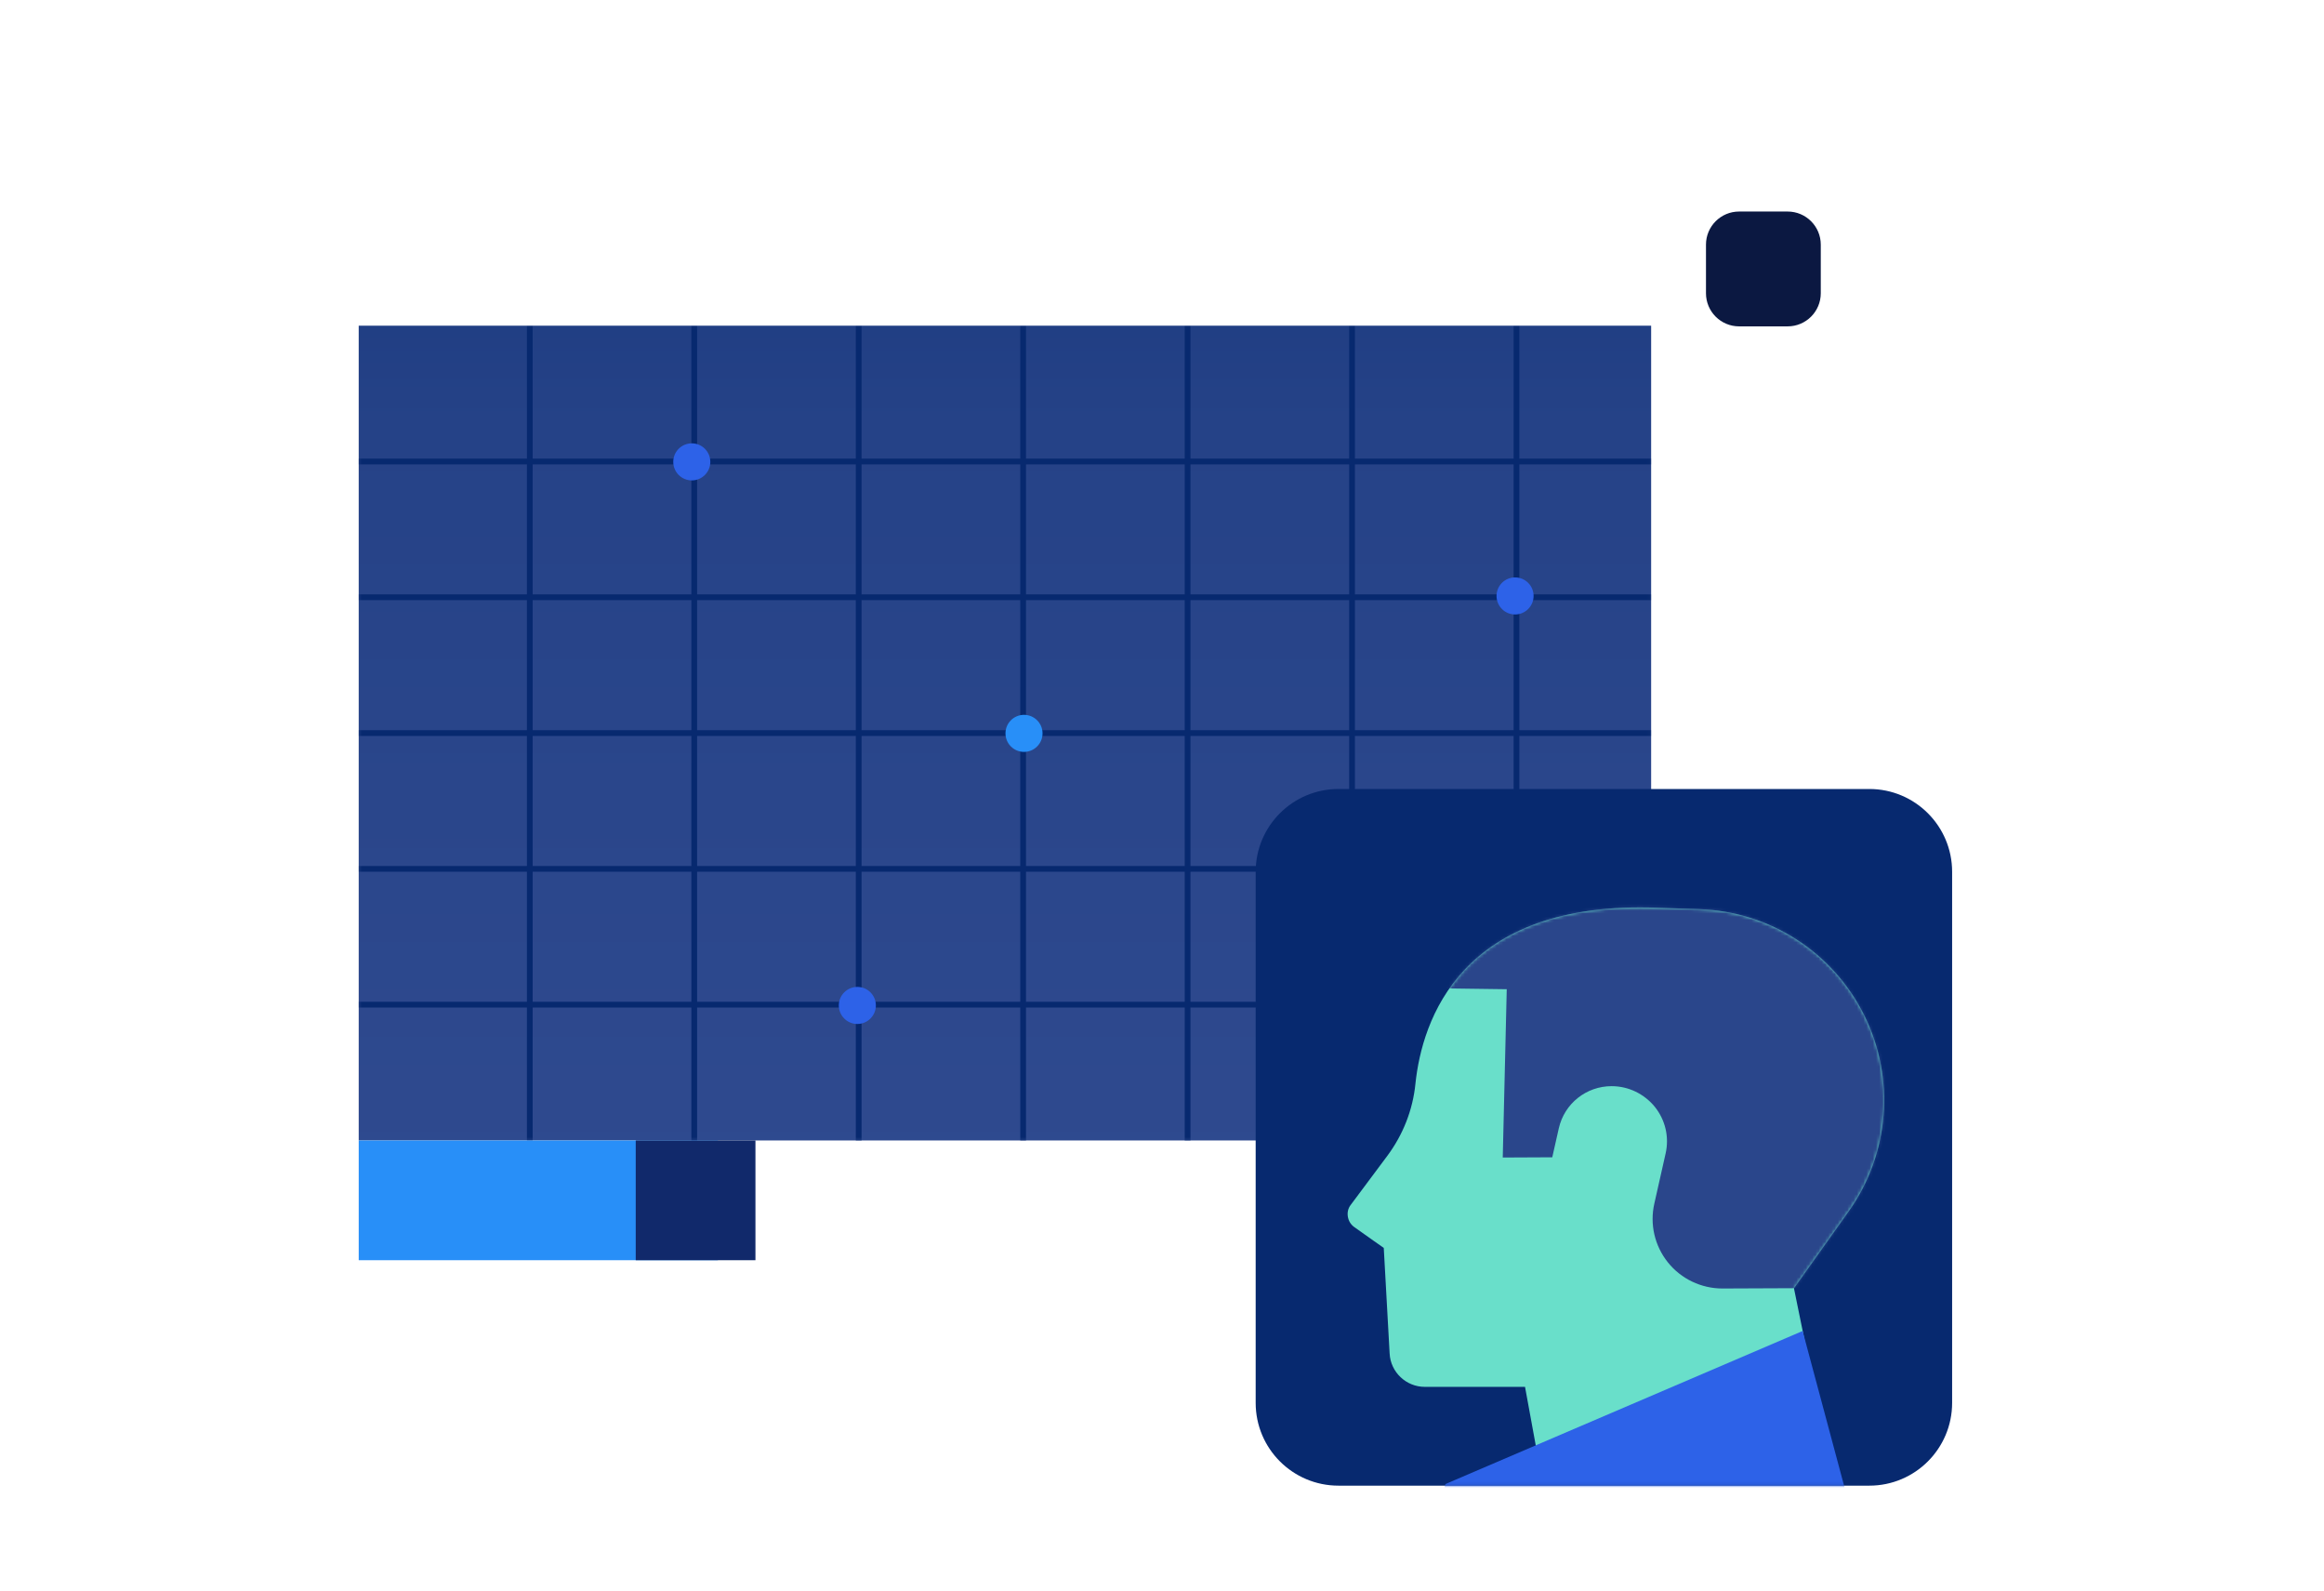 <?xml version="1.0" encoding="UTF-8"?>
<svg xmlns="http://www.w3.org/2000/svg" width="729" height="499" viewBox="0 0 729 499" fill="none">
  <path d="M517.937 102.133H112.52V357.639H517.937V102.133Z" fill="url(#paint0_linear_447_2276)"></path>
  <mask id="mask0_447_2276" style="mask-type:luminance" maskUnits="userSpaceOnUse" x="112" y="102" width="406" height="256">
    <path d="M517.937 102.133H112.52V357.639H517.937V102.133Z" fill="white"></path>
  </mask>
  <g mask="url(#mask0_447_2276)">
    <path d="M269.355 357.673V102.275" stroke="#07296F" stroke-width="1.802" stroke-miterlimit="10" stroke-linejoin="round"></path>
    <path d="M217.77 357.673V102.275" stroke="#07296F" stroke-width="1.802" stroke-miterlimit="10" stroke-linejoin="round"></path>
    <path d="M166.188 357.673V102.275" stroke="#07296F" stroke-width="1.802" stroke-miterlimit="10" stroke-linejoin="round"></path>
    <path d="M320.938 357.673V102.275" stroke="#07296F" stroke-width="1.802" stroke-miterlimit="10" stroke-linejoin="round"></path>
    <path d="M372.527 357.673V102.275" stroke="#07296F" stroke-width="1.802" stroke-miterlimit="10" stroke-linejoin="round"></path>
    <path d="M424.117 357.673V102.275" stroke="#07296F" stroke-width="1.802" stroke-miterlimit="10" stroke-linejoin="round"></path>
    <path d="M475.699 357.673V102.275" stroke="#07296F" stroke-width="1.802" stroke-miterlimit="10" stroke-linejoin="round"></path>
    <path d="M517.937 144.717H112.52" stroke="#07296F" stroke-width="1.802" stroke-miterlimit="10" stroke-linejoin="round"></path>
    <path d="M517.937 187.301H112.52" stroke="#07296F" stroke-width="1.802" stroke-miterlimit="10" stroke-linejoin="round"></path>
    <path d="M517.937 229.885H112.52" stroke="#07296F" stroke-width="1.802" stroke-miterlimit="10" stroke-linejoin="round"></path>
    <path d="M517.937 272.469H112.52" stroke="#07296F" stroke-width="1.802" stroke-miterlimit="10" stroke-linejoin="round"></path>
    <path d="M517.937 315.055H112.52" stroke="#07296F" stroke-width="1.802" stroke-miterlimit="10" stroke-linejoin="round"></path>
  </g>
  <path d="M475.249 192.693C478.458 192.693 481.06 190.091 481.06 186.881C481.06 183.672 478.458 181.07 475.249 181.07C472.039 181.07 469.438 183.672 469.438 186.881C469.438 190.091 472.039 192.693 475.249 192.693Z" fill="#2D62E8"></path>
  <path d="M268.936 321.112C272.145 321.112 274.747 318.511 274.747 315.301C274.747 312.092 272.145 309.49 268.936 309.49C265.727 309.49 263.125 312.092 263.125 315.301C263.125 318.511 265.727 321.112 268.936 321.112Z" fill="#2D62E8"></path>
  <path d="M321.213 235.79C324.423 235.79 327.025 233.188 327.025 229.979C327.025 226.77 324.423 224.168 321.213 224.168C318.004 224.168 315.402 226.77 315.402 229.979C315.402 233.188 318.004 235.79 321.213 235.79Z" fill="#288FF8"></path>
  <path d="M217.003 150.651C220.212 150.651 222.814 148.05 222.814 144.84C222.814 141.631 220.212 139.029 217.003 139.029C213.793 139.029 211.191 141.631 211.191 144.84C211.191 148.05 213.793 150.651 217.003 150.651Z" fill="#2D62E8"></path>
  <path d="M586.383 247.424H419.849C405.508 247.424 393.883 259.049 393.883 273.39V439.924C393.883 454.265 405.508 465.89 419.849 465.89H586.383C600.724 465.89 612.349 454.265 612.349 439.924V273.39C612.349 259.049 600.724 247.424 586.383 247.424Z" fill="#07296F"></path>
  <mask id="mask1_447_2276" style="mask-type:luminance" maskUnits="userSpaceOnUse" x="403" y="253" width="213" height="213">
    <path d="M403.74 253.832H615.734V465.9H403.74V253.832Z" fill="white"></path>
  </mask>
  <g mask="url(#mask1_447_2276)">
    <path fill-rule="evenodd" clip-rule="evenodd" d="M444.001 339.809C443.191 348.053 440.1 355.856 435.168 362.481C431.119 367.928 426.555 374.037 423.685 377.865C422.875 378.895 422.581 380.22 422.801 381.545C423.022 382.87 423.685 383.974 424.789 384.784C428.69 387.581 434.064 391.335 434.064 391.335C434.064 391.335 435.168 411.578 435.904 424.46C436.198 430.275 441.057 434.912 446.945 434.912C459.385 434.912 478.376 434.912 478.376 434.912L487.21 483.126L577.307 475.323L562.733 403.996C562.733 403.996 569.873 393.985 579.957 379.779C592.692 361.818 594.605 338.263 584.815 318.462C575.025 298.661 555.224 285.853 533.142 285.117C528.725 284.97 524.309 284.823 520.039 284.676C457.987 282.247 446.062 320.229 444.001 339.809Z" fill="#69DFCA"></path>
    <mask id="mask2_447_2276" style="mask-type:luminance" maskUnits="userSpaceOnUse" x="422" y="284" width="170" height="200">
      <path d="M444.009 339.807C443.199 348.051 440.107 355.854 435.176 362.479C431.127 367.926 426.563 374.035 423.693 377.863C422.883 378.893 422.588 380.218 422.809 381.543C423.03 382.868 423.693 383.973 424.797 384.782C428.698 387.579 434.071 391.333 434.071 391.333C434.071 391.333 435.176 411.576 435.912 424.458C436.206 430.273 441.064 434.91 446.953 434.91C459.393 434.91 478.384 434.91 478.384 434.91L487.217 483.124L577.315 475.322L562.74 403.994C562.74 403.994 569.881 393.983 579.965 379.777C592.699 361.816 594.613 338.261 584.823 318.46C575.033 298.659 555.232 285.851 533.149 285.115C528.733 284.968 524.316 284.821 520.047 284.674C457.994 282.245 446.07 320.227 444.009 339.807Z" fill="white"></path>
    </mask>
    <g mask="url(#mask2_447_2276)">
      <path fill-rule="evenodd" clip-rule="evenodd" d="M441.871 258.319L434.289 309.698L472.64 310.213L471.388 362.991L486.92 362.918C486.92 362.918 487.877 358.648 488.981 353.79C490.748 346.061 497.593 340.614 505.543 340.614C510.843 340.614 515.775 343.043 519.087 347.092C522.4 351.214 523.651 356.587 522.473 361.74C521.369 366.745 520.118 372.192 518.94 377.419C517.468 383.896 519.014 390.668 523.209 395.895C527.331 401.047 533.662 404.065 540.287 404.065C563.473 403.992 592.917 403.844 592.917 403.844L663.582 330.456L579.52 220.41L417.359 222.692L441.871 258.319Z" fill="#2A468B"></path>
    </g>
    <path fill-rule="evenodd" clip-rule="evenodd" d="M565.455 417.391L453.421 465.384L449.52 479.37L580.25 472.598L565.455 417.391Z" fill="#2D62E8"></path>
  </g>
  <path d="M560.76 66.336H545.523C539.787 66.336 535.137 70.986 535.137 76.722V91.959C535.137 97.696 539.787 102.346 545.523 102.346H560.76C566.496 102.346 571.147 97.696 571.147 91.959V76.722C571.147 70.986 566.496 66.336 560.76 66.336Z" fill="#0B1841"></path>
  <path d="M225.183 357.641H112.523V395.194H225.183V357.641Z" fill="#288FF8"></path>
  <path d="M236.971 357.641H199.418V395.194H236.971V357.641Z" fill="#11296B"></path>
  <defs>
    <linearGradient id="paint0_linear_447_2276" x1="315.204" y1="369.557" x2="315.204" y2="-94.948" gradientUnits="userSpaceOnUse">
      <stop stop-color="#2F4A8F"></stop>
      <stop offset="0.51" stop-color="#254287"></stop>
      <stop offset="1" stop-color="#07296F"></stop>
    </linearGradient>
  </defs>
</svg>
